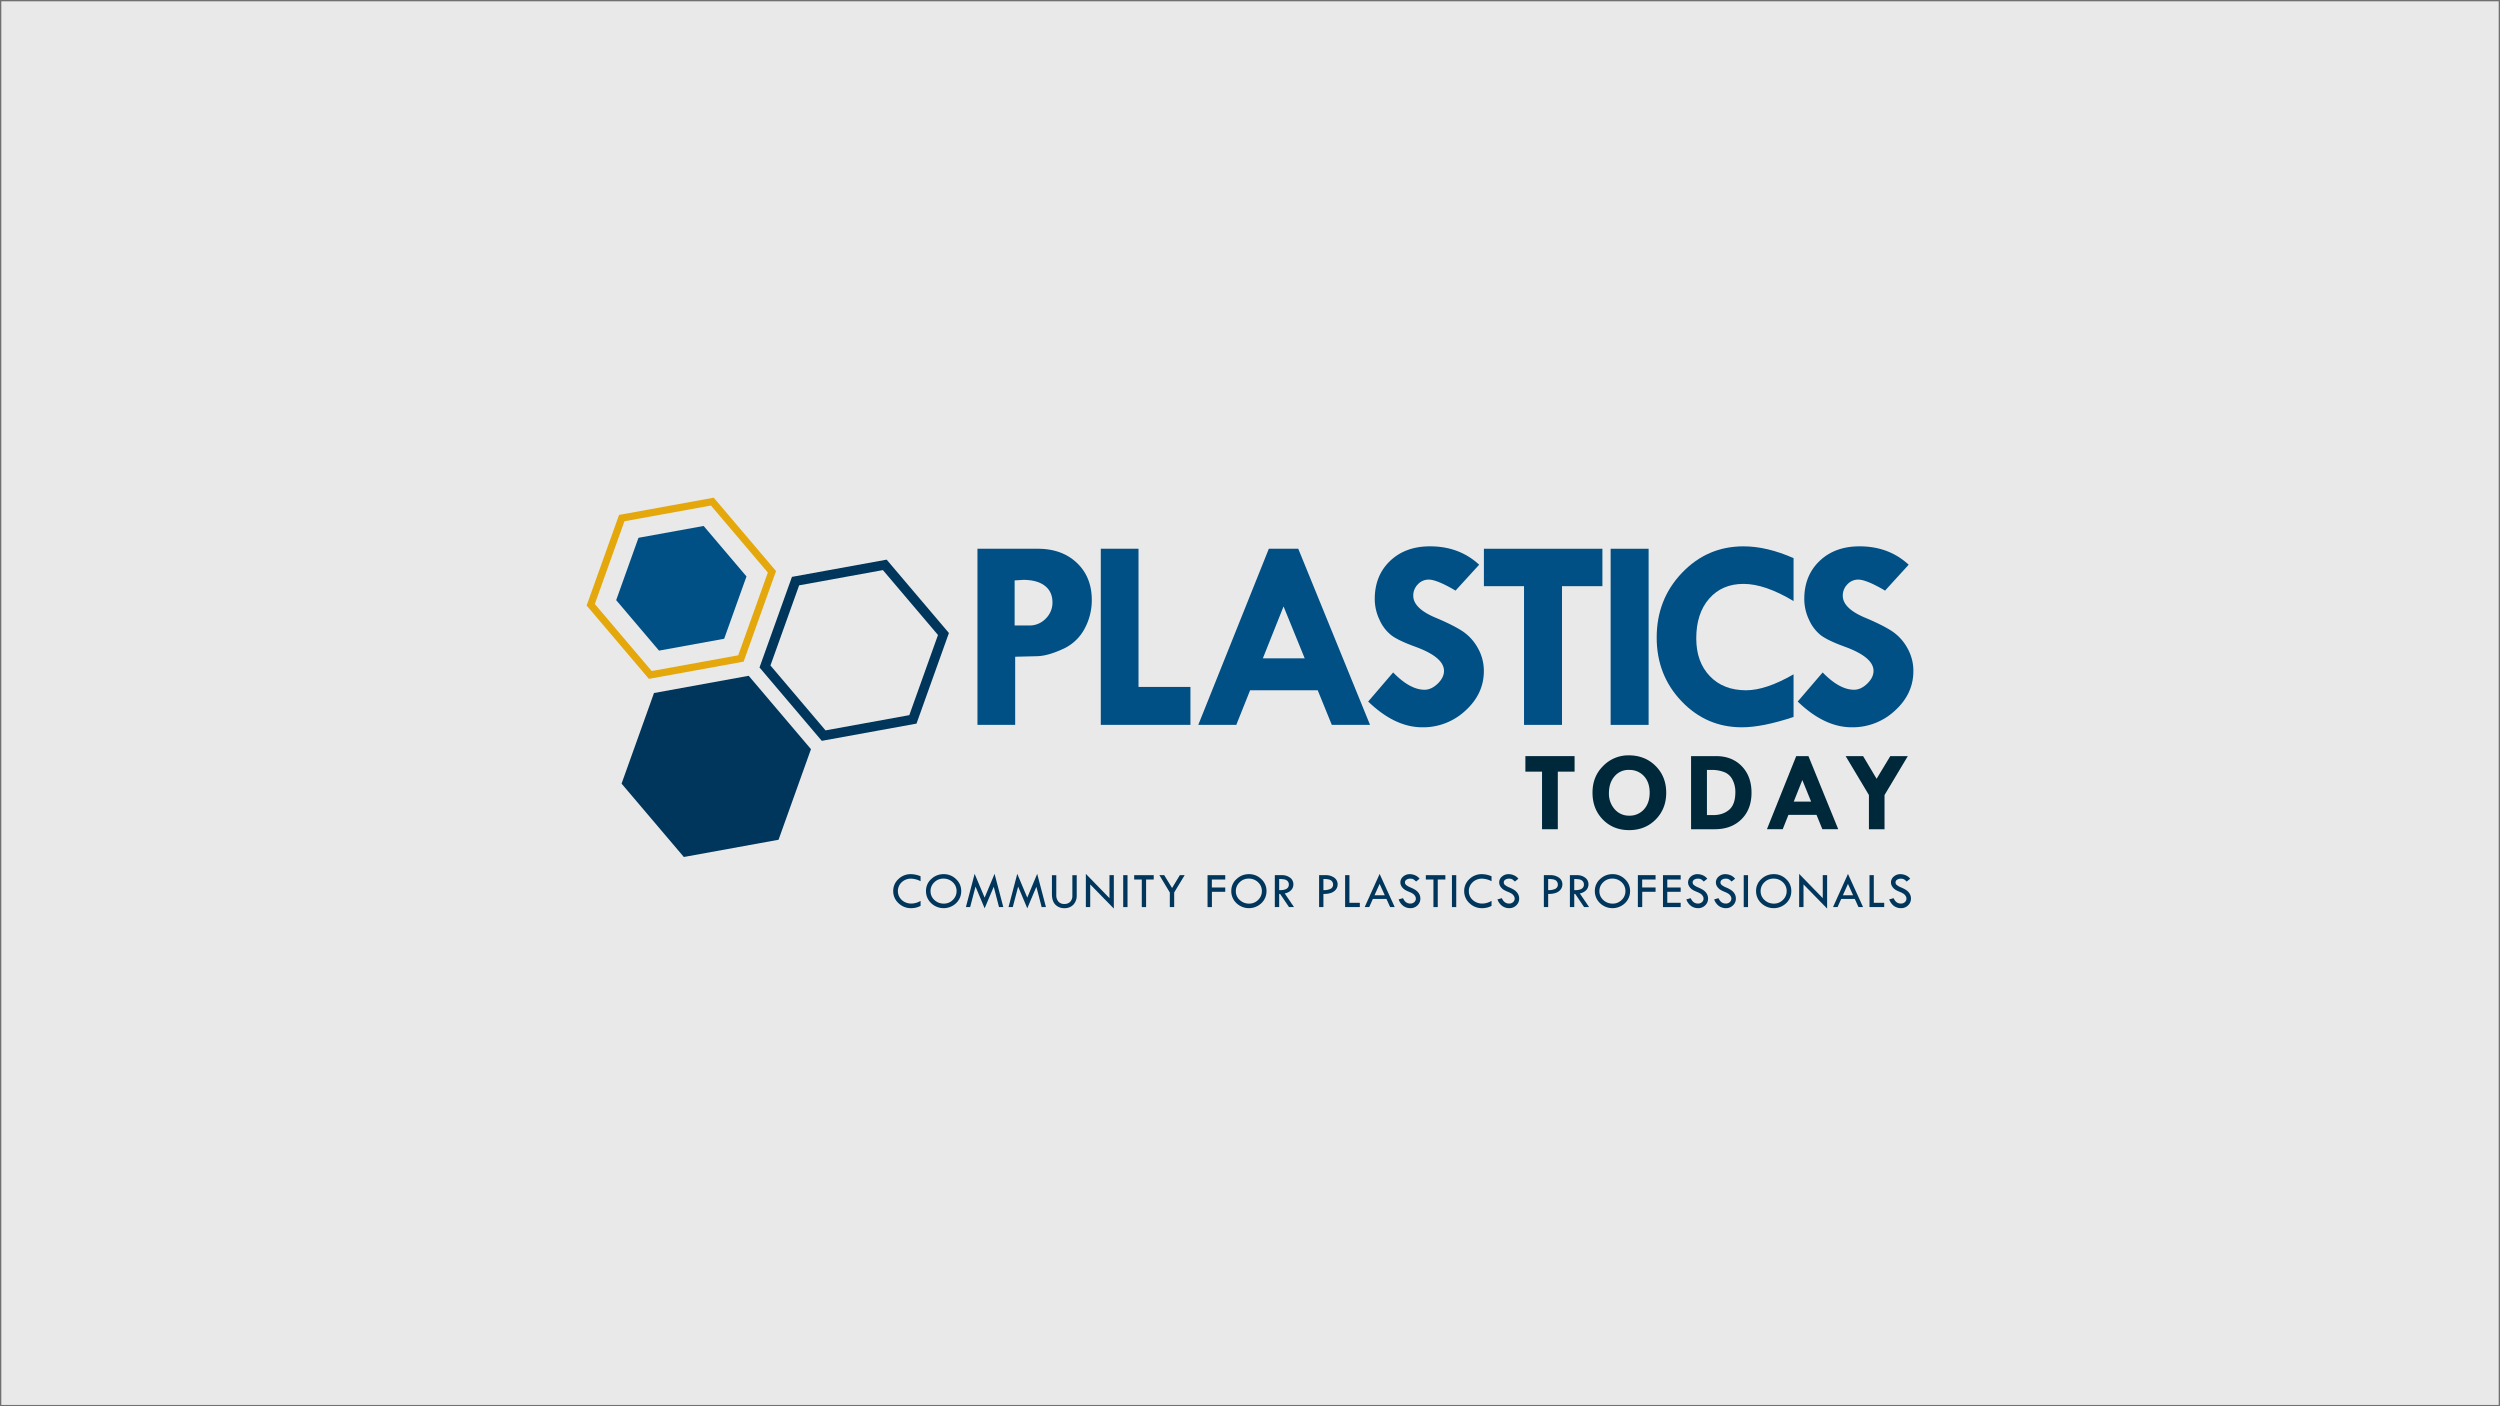 <svg xmlns="http://www.w3.org/2000/svg" xmlns:xlink="http://www.w3.org/1999/xlink" width="1920" height="1080" viewBox="0 0 1920 1080">
  <defs>
    <clipPath id="clip-path">
      <rect id="Rectangle_2147" data-name="Rectangle 2147" width="1018.946" height="315.562" fill="none"/>
    </clipPath>
  </defs>
  <g id="Group_5484" data-name="Group 5484" transform="translate(-40 -145)">
    <g id="Rectangle_2108" data-name="Rectangle 2108" transform="translate(40 145)" fill="#e9e9e9" stroke="#707070" stroke-width="1">
      <rect width="1920" height="1080" stroke="none"/>
      <rect x="0.5" y="0.5" width="1919" height="1079" fill="none"/>
    </g>
    <g id="Plastics_Today_-_Logo" data-name="Plastics Today - Logo" transform="translate(490.527 527.219)">
      <g id="Group_5471" data-name="Group 5471" clip-path="url(#clip-path)">
        <path id="Path_3429" data-name="Path 3429" d="M82.588,77.266v3.792a16.772,16.772,0,0,0-7.3-1.945,10.1,10.1,0,0,0-7.2,2.76,9.309,9.309,0,0,0,.069,13.614,10.684,10.684,0,0,0,7.5,2.74,14.206,14.206,0,0,0,6.932-2.06V100a15.14,15.14,0,0,1-7.219,1.773,13.626,13.626,0,0,1-9.746-3.857,12.388,12.388,0,0,1-4.041-9.3,12.237,12.237,0,0,1,3.976-9.158,13.349,13.349,0,0,1,9.578-3.807,19.2,19.2,0,0,1,7.452,1.617" transform="translate(173.878 213.486)" fill="#00365b"/>
        <path id="Path_3430" data-name="Path 3430" d="M68.165,88.537a12.087,12.087,0,0,1,4.007-9.1A13.519,13.519,0,0,1,81.8,75.649a13.157,13.157,0,0,1,9.452,3.818,12.163,12.163,0,0,1,3.969,9.07A12.647,12.647,0,0,1,91.3,97.932,13.87,13.87,0,0,1,72.115,97.9a12.612,12.612,0,0,1-3.95-9.364m23.492.153a9.062,9.062,0,0,0-2.925-6.838,10.081,10.081,0,0,0-7.2-2.775A9.608,9.608,0,0,0,74.569,81.9a9.134,9.134,0,0,0-2.9,6.788,8.947,8.947,0,0,0,2.975,6.8,10.282,10.282,0,0,0,7.288,2.775,9.416,9.416,0,0,0,6.844-2.836,9.131,9.131,0,0,0,2.879-6.738" transform="translate(192.466 213.486)" fill="#00365b"/>
        <path id="Path_3431" data-name="Path 3431" d="M98.2,75.583l6.71,25.543h-3.284L97.566,85.521l-6.989,16.546L83.565,85.383l-4.118,15.743H76.181l6.71-25.543,7.681,18.273Z" transform="translate(215.1 213.302)" fill="#00365b"/>
        <path id="Path_3432" data-name="Path 3432" d="M106.764,75.583l6.71,25.543H110.19L106.13,85.521,99.14,102.067,92.128,85.383,88.01,101.126H84.745l6.71-25.543,7.681,18.273Z" transform="translate(239.278 213.302)" fill="#00365b"/>
        <path id="Path_3433" data-name="Path 3433" d="M93.462,75.861h3.349v15.07a7.583,7.583,0,0,0,1.61,5.179,5.737,5.737,0,0,0,4.554,1.827,6.049,6.049,0,0,0,4.554-1.682,6.565,6.565,0,0,0,1.625-4.747V75.861H112.5V91.279a10,10,0,0,1-2.569,7.2,9.017,9.017,0,0,1-6.844,2.695,9.266,9.266,0,0,1-7-2.733q-2.627-2.735-2.627-8.065Z" transform="translate(263.892 214.085)" fill="#00365b"/>
        <path id="Path_3434" data-name="Path 3434" d="M100.277,75.593,118.415,94.23V76.576h3.349v25.658L103.626,83.677V101.1h-3.349Z" transform="translate(283.133 213.33)" fill="#00365b"/>
        <rect id="Rectangle_2143" data-name="Rectangle 2143" width="3.311" height="24.522" transform="translate(412.092 289.904)" fill="#00365b"/>
        <path id="Path_3435" data-name="Path 3435" d="M109.985,75.85h15V79.2h-5.854v21.174H115.82V79.2h-5.835Z" transform="translate(310.545 214.055)" fill="#00365b"/>
        <path id="Path_3436" data-name="Path 3436" d="M115.047,75.85h3.709l6.026,9.872,5.961-9.872h3.713l-8.049,13.282v11.241h-3.349V89.17Z" transform="translate(324.837 214.055)" fill="#00365b"/>
        <path id="Path_3437" data-name="Path 3437" d="M124.72,75.85h13.593V79.2H128.031v6.123h10.282v3.31H128.069v11.741H124.72Z" transform="translate(352.149 214.055)" fill="#00365b"/>
        <path id="Path_3438" data-name="Path 3438" d="M129.486,88.537a12.087,12.087,0,0,1,4.007-9.1,13.51,13.51,0,0,1,9.624-3.788,13.144,13.144,0,0,1,9.452,3.818,12.167,12.167,0,0,1,3.973,9.07,12.65,12.65,0,0,1-3.923,9.395,13.87,13.87,0,0,1-19.186-.031,12.608,12.608,0,0,1-3.946-9.364m23.492.153a9.076,9.076,0,0,0-2.925-6.838,10.09,10.09,0,0,0-7.207-2.775A9.6,9.6,0,0,0,135.89,81.9a9.124,9.124,0,0,0-2.9,6.788,8.947,8.947,0,0,0,2.975,6.8,10.3,10.3,0,0,0,7.292,2.775,9.4,9.4,0,0,0,6.84-2.836,9.135,9.135,0,0,0,2.883-6.738" transform="translate(365.607 213.486)" fill="#00365b"/>
        <path id="Path_3439" data-name="Path 3439" d="M138.231,75.85h5.315A10.117,10.117,0,0,1,150,77.822a6.166,6.166,0,0,1,2.493,5.053,6.479,6.479,0,0,1-1.614,4.349,8.976,8.976,0,0,1-5.032,2.656l7.131,10.492h-3.847L142.33,90.286h-.749v10.086h-3.349Zm3.349,2.966v8.546q7.416.155,7.414-4.292a3.715,3.715,0,0,0-.868-2.549,4.35,4.35,0,0,0-2.309-1.349,18.953,18.953,0,0,0-4.236-.355" transform="translate(390.299 214.054)" fill="#00365b"/>
        <path id="Path_3440" data-name="Path 3440" d="M147.128,75.851h4.929a10.8,10.8,0,0,1,6.741,1.961,6.141,6.141,0,0,1,2.558,5.1,6.515,6.515,0,0,1-2.7,5.294q-2.707,2.133-8.213,2.075V100.37h-3.311Zm3.311,2.924v8.584a12.038,12.038,0,0,0,5.594-1.066,3.518,3.518,0,0,0,1.82-3.3,3.9,3.9,0,0,0-1.376-2.966q-1.382-1.25-6.037-1.25" transform="translate(415.42 214.056)" fill="#00365b"/>
        <path id="Path_3441" data-name="Path 3441" d="M152.352,75.85h3.311V97.063h7.991v3.31h-11.3Z" transform="translate(430.169 214.055)" fill="#00365b"/>
        <path id="Path_3442" data-name="Path 3442" d="M167.763,75.6l11.585,25.463h-3.514l-2.845-6.276H162.578l-2.814,6.276h-3.483Zm-.008,7.652L163.832,92h7.888Z" transform="translate(441.263 213.359)" fill="#00365b"/>
        <path id="Path_3443" data-name="Path 3443" d="M179.184,79.154l-2.715,2.175a10.986,10.986,0,0,0-1.95-1.666,4.819,4.819,0,0,0-2.527-.547,4.875,4.875,0,0,0-2.929.814,2.5,2.5,0,0,0-1.124,2.1A2.557,2.557,0,0,0,168.922,84a13.47,13.47,0,0,0,3.342,1.869,24.055,24.055,0,0,1,3.682,1.888,9.486,9.486,0,0,1,2.164,1.934,7.665,7.665,0,0,1,1.258,2.232,7.423,7.423,0,0,1,.413,2.48,6.979,6.979,0,0,1-2.225,5.213,7.449,7.449,0,0,1-5.38,2.152,9.143,9.143,0,0,1-5.441-1.682,10.6,10.6,0,0,1-3.629-5.053l3.349-.944q1.83,4.139,5.605,4.139a4.361,4.361,0,0,0,3.04-1.1,3.548,3.548,0,0,0,1.216-2.763,3.73,3.73,0,0,0-.638-2A5.709,5.709,0,0,0,174.1,90.7a17.01,17.01,0,0,0-3.005-1.494,21.206,21.206,0,0,1-3.17-1.548A8.034,8.034,0,0,1,166,85.988a7.024,7.024,0,0,1-1.189-1.934A5.626,5.626,0,0,1,164.437,82a5.767,5.767,0,0,1,2.115-4.491,7.535,7.535,0,0,1,5.143-1.858,10.457,10.457,0,0,1,4.064.868,8.333,8.333,0,0,1,3.426,2.637" transform="translate(460.534 213.486)" fill="#00365b"/>
        <path id="Path_3444" data-name="Path 3444" d="M168.566,75.85h15V79.2h-5.854v21.174H174.4V79.2h-5.835Z" transform="translate(475.949 214.055)" fill="#00365b"/>
        <rect id="Rectangle_2144" data-name="Rectangle 2144" width="3.311" height="24.522" transform="translate(664.555 289.904)" fill="#00365b"/>
        <path id="Path_3445" data-name="Path 3445" d="M197.275,77.266v3.792a16.772,16.772,0,0,0-7.3-1.945,10.1,10.1,0,0,0-7.2,2.76,8.963,8.963,0,0,0-2.925,6.78,8.87,8.87,0,0,0,2.994,6.834,10.677,10.677,0,0,0,7.5,2.74,14.206,14.206,0,0,0,6.932-2.06V100a15.139,15.139,0,0,1-7.219,1.773,13.626,13.626,0,0,1-9.746-3.857,12.389,12.389,0,0,1-4.042-9.3,12.223,12.223,0,0,1,3.977-9.158,13.349,13.349,0,0,1,9.578-3.807,19.194,19.194,0,0,1,7.452,1.617" transform="translate(497.7 213.486)" fill="#00365b"/>
        <path id="Path_3446" data-name="Path 3446" d="M199.034,79.154l-2.719,2.175a10.848,10.848,0,0,0-1.946-1.666,4.829,4.829,0,0,0-2.527-.547,4.887,4.887,0,0,0-2.933.814,2.494,2.494,0,0,0-1.12,2.1A2.565,2.565,0,0,0,188.768,84a13.581,13.581,0,0,0,3.346,1.869,24.246,24.246,0,0,1,3.682,1.888,9.464,9.464,0,0,1,2.16,1.934,7.77,7.77,0,0,1,1.262,2.232,7.522,7.522,0,0,1,.413,2.48,6.994,6.994,0,0,1-2.225,5.213,7.456,7.456,0,0,1-5.38,2.152,9.143,9.143,0,0,1-5.441-1.682,10.58,10.58,0,0,1-3.632-5.053l3.353-.944q1.83,4.139,5.6,4.139a4.377,4.377,0,0,0,3.044-1.1,3.561,3.561,0,0,0,1.216-2.763,3.7,3.7,0,0,0-.642-2,5.611,5.611,0,0,0-1.579-1.663,16.806,16.806,0,0,0-3-1.494,21.274,21.274,0,0,1-3.174-1.548,7.942,7.942,0,0,1-1.919-1.674,7.044,7.044,0,0,1-1.193-1.934A5.626,5.626,0,0,1,184.286,82a5.755,5.755,0,0,1,2.115-4.491,7.528,7.528,0,0,1,5.143-1.858,10.457,10.457,0,0,1,4.064.868,8.383,8.383,0,0,1,3.426,2.637" transform="translate(516.569 213.486)" fill="#00365b"/>
        <path id="Path_3447" data-name="Path 3447" d="M192.273,75.851H197.2a10.8,10.8,0,0,1,6.741,1.961,6.141,6.141,0,0,1,2.558,5.1,6.515,6.515,0,0,1-2.7,5.294q-2.707,2.133-8.213,2.075V100.37h-3.311Zm3.311,2.924v8.584a12.038,12.038,0,0,0,5.594-1.066,3.511,3.511,0,0,0,1.82-3.3,3.886,3.886,0,0,0-1.376-2.966q-1.382-1.25-6.037-1.25" transform="translate(542.888 214.056)" fill="#00365b"/>
        <path id="Path_3448" data-name="Path 3448" d="M197.5,75.85h5.315a10.124,10.124,0,0,1,6.458,1.972,6.166,6.166,0,0,1,2.493,5.053,6.479,6.479,0,0,1-1.614,4.349,8.99,8.99,0,0,1-5.032,2.656l7.127,10.492h-3.843L201.6,90.286h-.749v10.086H197.5Zm3.349,2.966v8.546q7.416.155,7.414-4.292a3.734,3.734,0,0,0-.868-2.549,4.35,4.35,0,0,0-2.309-1.349,18.953,18.953,0,0,0-4.236-.355" transform="translate(557.652 214.054)" fill="#00365b"/>
        <path id="Path_3449" data-name="Path 3449" d="M202.513,88.537a12.087,12.087,0,0,1,4.007-9.1,13.519,13.519,0,0,1,9.628-3.788,13.157,13.157,0,0,1,9.452,3.818,12.163,12.163,0,0,1,3.969,9.07,12.647,12.647,0,0,1-3.919,9.395,13.87,13.87,0,0,1-19.186-.031,12.612,12.612,0,0,1-3.95-9.364M226,88.69a9.063,9.063,0,0,0-2.925-6.838,10.081,10.081,0,0,0-7.2-2.775,9.623,9.623,0,0,0-6.963,2.825,9.145,9.145,0,0,0-2.894,6.788,8.947,8.947,0,0,0,2.975,6.8,10.289,10.289,0,0,0,7.288,2.775,9.416,9.416,0,0,0,6.844-2.836A9.131,9.131,0,0,0,226,88.69" transform="translate(571.8 213.486)" fill="#00365b"/>
        <path id="Path_3450" data-name="Path 3450" d="M211.155,75.85h13.593V79.2H214.466v6.123h10.281v3.31H214.5v11.741h-3.349Z" transform="translate(596.202 214.055)" fill="#00365b"/>
        <path id="Path_3451" data-name="Path 3451" d="M216.2,75.85H229.79V79.2H219.509v6.123H229.79v3.31H219.509v8.432H229.79v3.31H216.2Z" transform="translate(610.439 214.055)" fill="#00365b"/>
        <path id="Path_3452" data-name="Path 3452" d="M236.971,79.154l-2.715,2.175a10.986,10.986,0,0,0-1.95-1.666,4.819,4.819,0,0,0-2.527-.547,4.875,4.875,0,0,0-2.929.814,2.5,2.5,0,0,0-1.124,2.1A2.557,2.557,0,0,0,226.709,84a13.4,13.4,0,0,0,3.342,1.869,24.059,24.059,0,0,1,3.682,1.888,9.489,9.489,0,0,1,2.164,1.934,7.665,7.665,0,0,1,1.258,2.232,7.422,7.422,0,0,1,.413,2.48,6.994,6.994,0,0,1-2.225,5.213,7.45,7.45,0,0,1-5.38,2.152,9.143,9.143,0,0,1-5.441-1.682,10.6,10.6,0,0,1-3.629-5.053l3.349-.944q1.83,4.139,5.605,4.139a4.361,4.361,0,0,0,3.04-1.1A3.548,3.548,0,0,0,234.1,94.37a3.73,3.73,0,0,0-.639-2,5.709,5.709,0,0,0-1.579-1.663,17,17,0,0,0-3.005-1.494,21.2,21.2,0,0,1-3.17-1.548,8.034,8.034,0,0,1-1.923-1.674,7.026,7.026,0,0,1-1.189-1.934A5.549,5.549,0,0,1,222.22,82a5.771,5.771,0,0,1,2.118-4.491,7.535,7.535,0,0,1,5.143-1.858,10.457,10.457,0,0,1,4.064.868,8.334,8.334,0,0,1,3.426,2.637" transform="translate(623.697 213.486)" fill="#00365b"/>
        <path id="Path_3453" data-name="Path 3453" d="M242.557,79.154l-2.715,2.175a10.987,10.987,0,0,0-1.95-1.666,4.819,4.819,0,0,0-2.527-.547,4.875,4.875,0,0,0-2.929.814,2.5,2.5,0,0,0-1.124,2.1A2.557,2.557,0,0,0,232.295,84a13.471,13.471,0,0,0,3.342,1.869,24.056,24.056,0,0,1,3.682,1.888,9.485,9.485,0,0,1,2.164,1.934,7.664,7.664,0,0,1,1.258,2.232,7.423,7.423,0,0,1,.413,2.48,6.98,6.98,0,0,1-2.225,5.213,7.45,7.45,0,0,1-5.38,2.152,9.143,9.143,0,0,1-5.441-1.682,10.6,10.6,0,0,1-3.628-5.053l3.349-.944q1.83,4.139,5.605,4.139a4.361,4.361,0,0,0,3.04-1.1,3.548,3.548,0,0,0,1.216-2.763,3.73,3.73,0,0,0-.639-2,5.708,5.708,0,0,0-1.579-1.663,17,17,0,0,0-3.005-1.494,21.207,21.207,0,0,1-3.17-1.548,8.035,8.035,0,0,1-1.923-1.674,7.026,7.026,0,0,1-1.189-1.934A5.627,5.627,0,0,1,227.81,82a5.767,5.767,0,0,1,2.114-4.491,7.535,7.535,0,0,1,5.143-1.858,10.457,10.457,0,0,1,4.064.868,8.333,8.333,0,0,1,3.426,2.637" transform="translate(639.469 213.486)" fill="#00365b"/>
        <rect id="Rectangle_2145" data-name="Rectangle 2145" width="3.311" height="24.522" transform="translate(888.652 289.904)" fill="#00365b"/>
        <path id="Path_3454" data-name="Path 3454" d="M234.9,88.537a12.087,12.087,0,0,1,4.007-9.1,13.518,13.518,0,0,1,9.628-3.788,13.157,13.157,0,0,1,9.452,3.818,12.163,12.163,0,0,1,3.969,9.07,12.647,12.647,0,0,1-3.919,9.395,13.87,13.87,0,0,1-19.186-.031,12.612,12.612,0,0,1-3.95-9.364m23.492.153a9.063,9.063,0,0,0-2.925-6.838,10.081,10.081,0,0,0-7.2-2.775A9.623,9.623,0,0,0,241.3,81.9,9.145,9.145,0,0,0,238.4,88.69a8.946,8.946,0,0,0,2.975,6.8,10.289,10.289,0,0,0,7.288,2.775,9.41,9.41,0,0,0,6.844-2.836,9.131,9.131,0,0,0,2.879-6.738" transform="translate(663.237 213.486)" fill="#00365b"/>
        <path id="Path_3455" data-name="Path 3455" d="M243.55,75.593,261.689,94.23V76.576h3.349v25.658L246.9,83.677V101.1H243.55Z" transform="translate(687.669 213.33)" fill="#00365b"/>
        <path id="Path_3456" data-name="Path 3456" d="M261.836,75.6l11.585,25.463h-3.514l-2.845-6.276H256.651l-2.814,6.276h-3.483Zm-.008,7.652L257.905,92h7.888Z" transform="translate(706.881 213.359)" fill="#00365b"/>
        <path id="Path_3457" data-name="Path 3457" d="M257.68,75.85h3.311V97.063h7.991v3.31h-11.3Z" transform="translate(727.565 214.055)" fill="#00365b"/>
        <path id="Path_3458" data-name="Path 3458" d="M277.726,79.154l-2.715,2.175a10.851,10.851,0,0,0-1.95-1.666,5.868,5.868,0,0,0-5.456.268,2.5,2.5,0,0,0-1.128,2.1A2.55,2.55,0,0,0,267.464,84a13.466,13.466,0,0,0,3.342,1.869,24.052,24.052,0,0,1,3.682,1.888,9.484,9.484,0,0,1,2.164,1.934,7.664,7.664,0,0,1,1.258,2.232,7.423,7.423,0,0,1,.413,2.48,6.979,6.979,0,0,1-2.225,5.213,7.456,7.456,0,0,1-5.38,2.152,9.163,9.163,0,0,1-5.445-1.682,10.618,10.618,0,0,1-3.625-5.053l3.346-.944q1.83,4.139,5.609,4.139a4.361,4.361,0,0,0,3.04-1.1,3.548,3.548,0,0,0,1.216-2.763,3.731,3.731,0,0,0-.638-2,5.759,5.759,0,0,0-1.579-1.663,17.141,17.141,0,0,0-3.005-1.494,21.016,21.016,0,0,1-3.17-1.548,8.03,8.03,0,0,1-1.923-1.674,6.93,6.93,0,0,1-1.189-1.934A5.627,5.627,0,0,1,262.979,82a5.767,5.767,0,0,1,2.115-4.491,7.532,7.532,0,0,1,5.139-1.858,10.475,10.475,0,0,1,4.068.868,8.333,8.333,0,0,1,3.426,2.637" transform="translate(738.77 213.486)" fill="#00365b"/>
        <path id="Path_3459" data-name="Path 3459" d="M78.5,10.262H124.78q18.657,0,30.095,10.866t11.44,28.589a46.03,46.03,0,0,1-5.617,22.1,35.085,35.085,0,0,1-16.954,15.609q-11.339,5.154-19.374,5.359l-16.9.413v52.336H78.5Zm28.55,24.312V69.191h11.337a16.987,16.987,0,0,0,12.522-5.255,17.111,17.111,0,0,0,5.2-12.464q0-8.244-5.873-12.777t-16.7-4.533Z" transform="translate(221.658 28.959)" fill="#005086"/>
        <path id="Path_3460" data-name="Path 3460" d="M103.278,10.262h28.963V116.378h39.883v29.155H103.278Z" transform="translate(291.607 28.96)" fill="#005086"/>
        <path id="Path_3461" data-name="Path 3461" d="M177.054,10.262h22.593l55.128,135.271H225.422l-10.828-26.579H162.663l-10.61,26.579h-29.2Zm11.3,44.3-15.91,39.872H204.6Z" transform="translate(346.887 28.959)" fill="#005086"/>
        <path id="Path_3462" data-name="Path 3462" d="M242.218,23.892,224.079,43.774q-14.327-8.445-20.613-8.447a11.156,11.156,0,0,0-8.347,3.658,12.134,12.134,0,0,0-3.506,8.7q0,9.987,18.139,17.306,13.294,5.67,20.1,10.255a36.728,36.728,0,0,1,11.39,12.724,35.319,35.319,0,0,1,4.584,17.616q0,17.411-14.067,30.29a47.586,47.586,0,0,1-33.238,12.877q-21.026,0-41.535-19.779l19.171-22.355q12.882,13.289,24.115,13.289,5.259,0,10.1-4.674t4.841-9.815q0-10.583-22.36-18.659-12.784-4.661-18.143-8.73a31.136,31.136,0,0,1-9.016-11.848,37.022,37.022,0,0,1-3.659-15.915q0-18.031,11.75-29.262T204.5,9.777q22.471,0,37.723,14.115" transform="translate(443.248 27.591)" fill="#005086"/>
        <path id="Path_3463" data-name="Path 3463" d="M180.229,10.262h91.008V39H240.212V145.533H211.046V39H180.229Z" transform="translate(508.88 28.96)" fill="#005086"/>
        <rect id="Rectangle_2146" data-name="Rectangle 2146" width="29.166" height="135.271" transform="translate(786.438 39.222)" fill="#005086"/>
        <path id="Path_3464" data-name="Path 3464" d="M320.058,18.843V51.812q-21.949-13.186-38.442-13.19T255.23,49.958q-9.894,11.329-9.9,30.493,0,18.134,10.411,29t27.828,10.87q15.25,0,36.484-12.261v32.763q-23.807,7.935-39.681,7.931-27.312,0-46.379-20.035T214.934,79.832q0-29.359,19.427-49.706T281.616,9.777q17.934,0,38.442,9.066" transform="translate(606.871 27.591)" fill="#005086"/>
        <path id="Path_3465" data-name="Path 3465" d="M328.493,23.892,310.354,43.774q-14.327-8.445-20.613-8.447a11.156,11.156,0,0,0-8.347,3.658,12.134,12.134,0,0,0-3.506,8.7q0,9.987,18.139,17.306,13.294,5.67,20.1,10.255a36.727,36.727,0,0,1,11.39,12.724,35.319,35.319,0,0,1,4.584,17.616q0,17.411-14.067,30.29a47.587,47.587,0,0,1-33.238,12.877q-21.026,0-41.535-19.779l19.171-22.355q12.882,13.289,24.115,13.289,5.259,0,10.1-4.674t4.841-9.815q0-10.583-22.36-18.659-12.784-4.661-18.143-8.73a31.136,31.136,0,0,1-9.016-11.848,37.023,37.023,0,0,1-3.659-15.915q0-18.031,11.75-29.262T290.77,9.777q22.471,0,37.723,14.115" transform="translate(686.848 27.591)" fill="#005086"/>
        <path id="Path_3466" data-name="Path 3466" d="M188.561,51.928h37.784V63.861H213.463V108.09H201.354V63.861H188.561Z" transform="translate(532.406 146.545)" fill="#00283b"/>
        <path id="Path_3467" data-name="Path 3467" d="M202.043,80.43q0-12.447,8.236-20.551a26.9,26.9,0,0,1,19.534-8.107q12.492,0,20.666,8.149t8.171,20.593q0,12.361-8.087,20.532T230.2,109.214q-12.279,0-20.215-8.126T202.043,80.43m28.325-17.452a13.953,13.953,0,0,0-11.383,4.877q-4.319,5.005-4.321,12.915a17.887,17.887,0,0,0,4.409,12.406A14.29,14.29,0,0,0,230.2,98.1,14.578,14.578,0,0,0,241.6,93.238q4.342-4.85,4.34-12.808,0-7.826-4.256-12.575a14.847,14.847,0,0,0-11.318-4.877" transform="translate(570.473 146.104)" fill="#00283b"/>
        <path id="Path_3468" data-name="Path 3468" d="M221.84,51.929h19.171q12.273,0,19.764,7.74t7.49,20.4q0,12.7-7.724,20.36t-20.559,7.656H221.84Zm12.193,10.606V97.224h4.795q7.444,0,12.235-4.063T255.854,79.6a20.161,20.161,0,0,0-2.309-9.773,11.838,11.838,0,0,0-6.691-5.775,25.676,25.676,0,0,0-8.37-1.517Z" transform="translate(626.371 146.547)" fill="#00283b"/>
        <path id="Path_3469" data-name="Path 3469" d="M259.578,51.928h9.383l22.884,56.158H279.66l-4.5-11.034H253.6l-4.4,11.034H237.077ZM264.27,70.32l-6.6,16.553h13.348Z" transform="translate(669.393 146.544)" fill="#00283b"/>
        <path id="Path_3470" data-name="Path 3470" d="M252.887,51.928H266.3l10.366,17.41,10.515-17.41h13.463l-17.886,29.9V108.09H270.774V81.825Z" transform="translate(714.034 146.545)" fill="#00283b"/>
        <path id="Path_3471" data-name="Path 3471" d="M127.582,161.715,54.847,174.951,7.018,118.606l24.9-69.581,72.735-13.236,47.832,56.349Z" transform="translate(19.816 100.998)" fill="#00365b"/>
        <path id="Path_3472" data-name="Path 3472" d="M129.492,20.484l42.3,49.84-22.023,61.551-64.335,11.7L43.13,93.734,65.154,32.187Zm2.875-8.034L59.632,25.682,34.726,95.259l47.825,56.356,72.746-13.24L180.192,68.8Z" transform="translate(98.05 35.134)" fill="#00365b"/>
        <path id="Path_3473" data-name="Path 3473" d="M88.882,92.315,38.84,101.423,5.935,62.652,23.064,14.785l50.042-9.1,32.909,38.767Z" transform="translate(16.757 16.03)" fill="#005086"/>
        <path id="Path_3474" data-name="Path 3474" d="M95.47,6.027,139.161,57.5l-22.746,63.55-66.43,12.085L6.294,81.67l22.75-63.557ZM97.63,0,24.9,13.236,0,82.821l47.825,56.337,72.739-13.228,24.9-69.581Z" transform="translate(0 -0.001)" fill="#e4a80c"/>
      </g>
    </g>
  </g>
</svg>
